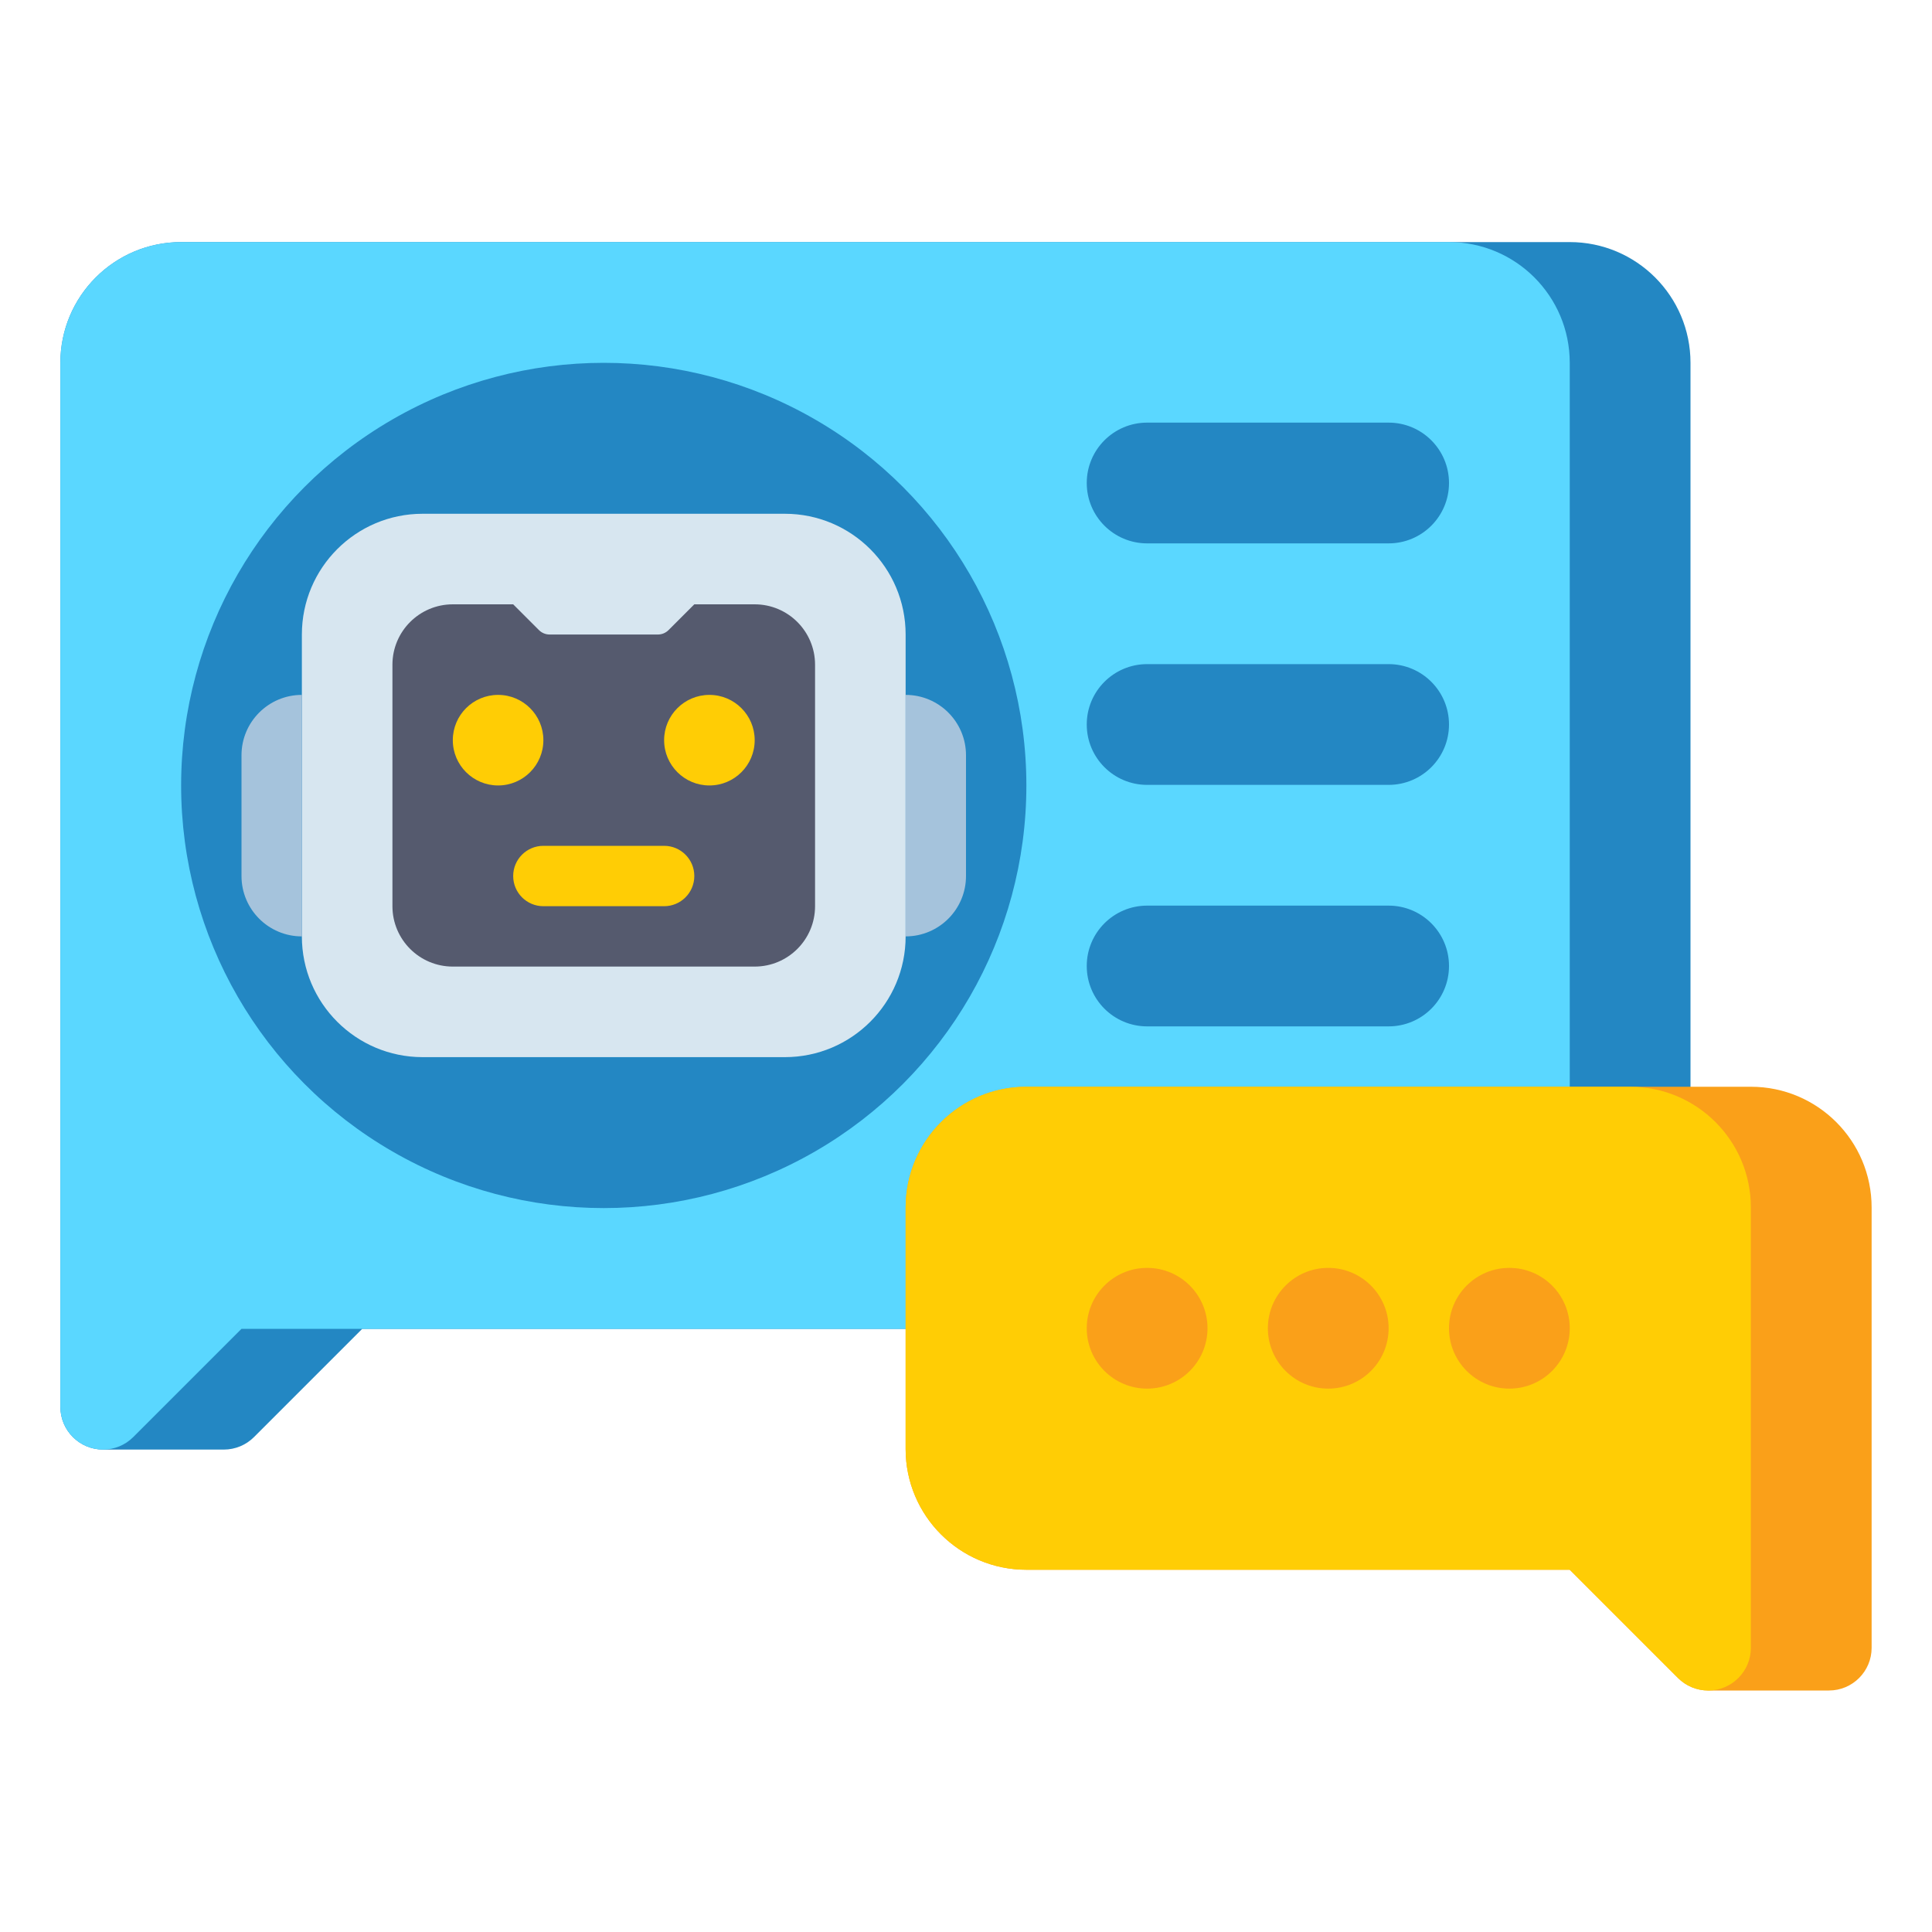 <svg id="Layer_1" height="512" viewBox="0 0 512 512" width="512" xmlns="http://www.w3.org/2000/svg"><g><g><g><path d="m16 96.154v276.686c0 6.248 5.065 11.314 11.314 11.314h32c3.001 0 5.878-1.192 8-3.314l28.686-28.686h320c17.673 0 32-14.327 32-32v-224c0-17.673-14.327-32-32-32h-368c-17.673 0-32 14.327-32 32z" fill="#2387c3"/></g><g><path d="m16 96.154v276.686c0 6.248 5.065 11.314 11.314 11.314 3.001 0 5.878-1.192 8-3.314l28.686-28.686h320c17.673 0 32-14.327 32-32v-224c0-17.673-14.327-32-32-32h-336c-17.673 0-32 14.327-32 32z" fill="#5ad7ff"/></g></g><g><g><circle cx="160" cy="208.154" fill="#2387c3" r="112"/></g><g><g><g><path d="m208 280.154h-96c-17.673 0-32-14.327-32-32v-80c0-17.673 14.327-32 32-32h96c17.673 0 32 14.327 32 32v80c0 17.673-14.327 32-32 32z" fill="#d7e6f0"/></g><g><path d="m104 240.154v-64c0-8.837 7.163-16 16-16h16l6.828 6.828c.75.75 1.768 1.172 2.828 1.172h28.686c1.061 0 2.078-.421 2.828-1.172l6.828-6.828h16c8.837 0 16 7.163 16 16v64c0 8.837-7.163 16-16 16h-80c-8.835 0-15.998-7.164-15.998-16z" fill="#555a6e"/></g><g><circle cx="132" cy="196.154" fill="#ffcd05" r="12"/></g><g><circle cx="188" cy="196.154" fill="#ffcd05" r="12"/></g><g><path d="m176 240.154h-32c-4.418 0-8-3.582-8-8 0-4.418 3.582-8 8-8h32c4.418 0 8 3.582 8 8 0 4.418-3.582 8-8 8z" fill="#ffcd05"/></g><g><path d="m80 248.154v-64c-8.837 0-16 7.163-16 16v32c0 8.836 7.163 16 16 16z" fill="#a5c3dc"/></g><g><path d="m240 248.154c8.837 0 16-7.163 16-16v-32c0-8.837-7.163-16-16-16z" fill="#a5c3dc"/></g></g></g></g><g><g><g><path d="m240 320v64c0 17.673 14.327 32 32 32h144l28.686 28.686c2.122 2.122 4.999 3.314 8 3.314h32c6.248 0 11.314-5.065 11.314-11.314v-116.686c0-17.673-14.327-32-32-32h-192c-17.673 0-32 14.327-32 32z" fill="#faa019"/></g><g><path d="m240 320v64c0 17.673 14.327 32 32 32h144l28.686 28.686c2.122 2.122 4.999 3.314 8 3.314 6.248 0 11.314-5.065 11.314-11.314v-116.686c0-17.673-14.327-32-32-32h-160c-17.673 0-32 14.327-32 32z" fill="#ffcd05"/></g></g><g><g><circle cx="304" cy="352" fill="#faa019" r="16"/></g><g><circle cx="352" cy="352" fill="#faa019" r="16"/></g><g><circle cx="400" cy="352" fill="#faa019" r="16"/></g></g></g><g><path d="m368 144h-64c-8.837 0-16-7.163-16-16 0-8.837 7.163-16 16-16h64c8.837 0 16 7.163 16 16 0 8.837-7.163 16-16 16z" fill="#2387c3"/></g><g><path d="m368 208h-64c-8.837 0-16-7.163-16-16 0-8.837 7.163-16 16-16h64c8.837 0 16 7.163 16 16 0 8.837-7.163 16-16 16z" fill="#2387c3"/></g><g><path d="m368 272h-64c-8.837 0-16-7.163-16-16 0-8.837 7.163-16 16-16h64c8.837 0 16 7.163 16 16 0 8.837-7.163 16-16 16z" fill="#2387c3"/></g></g></svg>